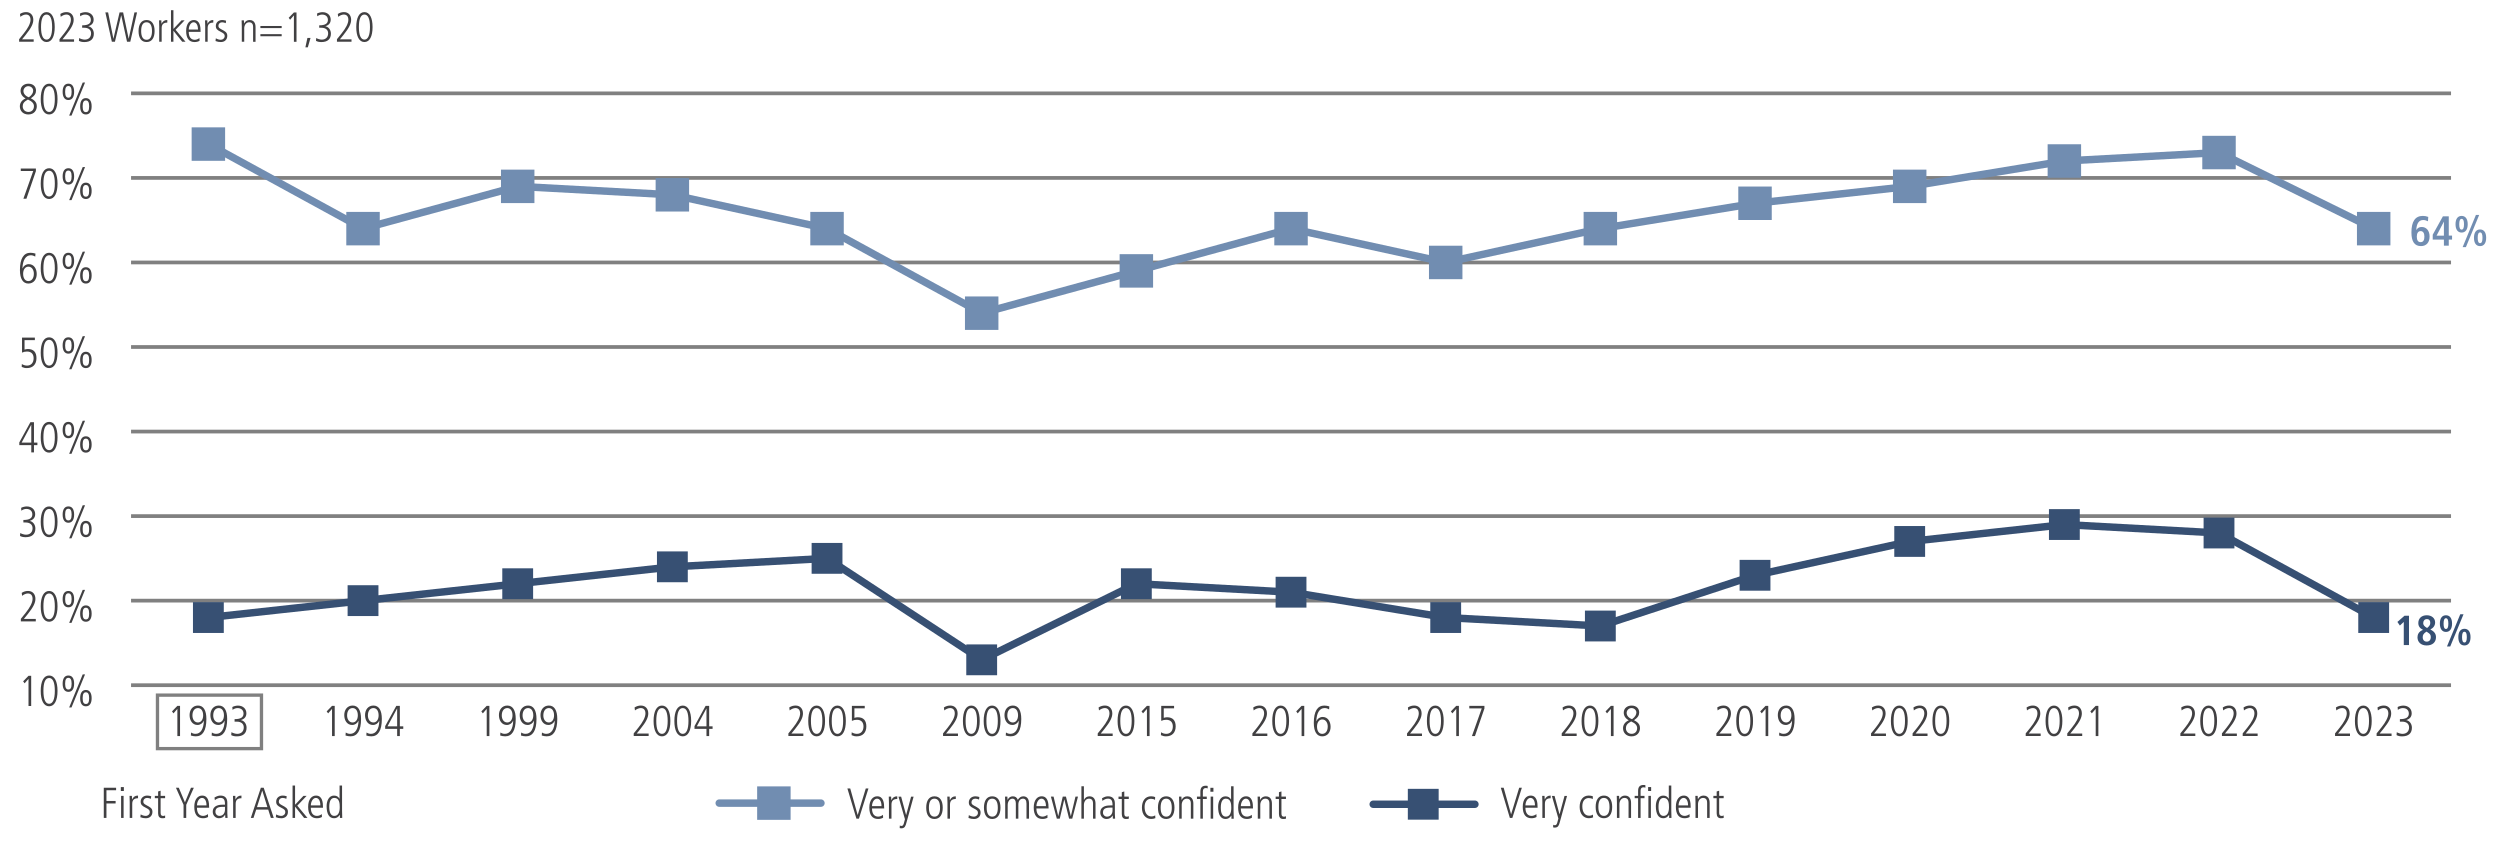 <?xml version="1.0" encoding="UTF-8"?>
<svg id="Layer_1" data-name="Layer 1" xmlns="http://www.w3.org/2000/svg" viewBox="0 0 1140 383.6">
  <defs>
    <style>
      .cls-1 {
        stroke-width: 1.7px;
      }

      .cls-1, .cls-2, .cls-3, .cls-4, .cls-5, .cls-6 {
        fill: none;
      }

      .cls-1, .cls-2, .cls-3, .cls-4, .cls-5, .cls-6, .cls-7 {
        stroke-miterlimit: 10;
      }

      .cls-1, .cls-4 {
        stroke: gray;
      }

      .cls-2, .cls-3, .cls-5, .cls-6 {
        stroke-width: 3.4px;
      }

      .cls-2, .cls-3, .cls-7 {
        stroke: #718db1;
      }

      .cls-3, .cls-6 {
        stroke-linecap: round;
      }

      .cls-4 {
        stroke-width: 1.52px;
      }

      .cls-5, .cls-6 {
        stroke: #375073;
      }

      .cls-7 {
        stroke-width: 1.2px;
      }

      .cls-7, .cls-8 {
        fill: #718db1;
      }

      .cls-9 {
        fill: #414042;
      }

      .cls-9, .cls-8, .cls-10 {
        stroke-width: 0px;
      }

      .cls-10 {
        fill: #375073;
      }
    </style>
  </defs>
  <path class="cls-9" d="M8.72,19.04v-1.17l2.07-2.57c1.9-2.36,3.13-4.56,3.13-6.27,0-1.53-.73-2.4-2.09-2.4-.82,0-1.84.46-2.55,1.05l-.17-1.32c.92-.59,1.84-.84,2.82-.84,2.01,0,3.26,1.44,3.26,3.51,0,1.69-.83,3.57-3.43,6.81l-1.69,2.09h5.29v1.11h-6.63Z"/>
  <path class="cls-9" d="M17.52,12.35c0-4.24,1.32-6.83,3.72-6.83s3.72,2.61,3.72,6.83-1.32,6.82-3.72,6.82-3.72-2.61-3.72-6.82ZM23.77,12.35c0-3.76-.86-5.71-2.53-5.71s-2.53,1.9-2.53,5.71.92,5.71,2.53,5.71,2.53-1.93,2.53-5.71Z"/>
  <path class="cls-9" d="M27.13,19.04v-1.17l2.07-2.57c1.9-2.36,3.13-4.56,3.13-6.27,0-1.53-.73-2.4-2.09-2.4-.82,0-1.84.46-2.55,1.05l-.17-1.32c.92-.59,1.84-.84,2.82-.84,2.01,0,3.26,1.44,3.26,3.51,0,1.69-.83,3.57-3.43,6.81l-1.69,2.09h5.29v1.11h-6.63Z"/>
  <path class="cls-9" d="M36.09,17.34c.59.37,1.74.73,2.51.73,1.76,0,2.93-1.05,2.93-2.88,0-1.59-1.19-2.53-3.05-2.53h-1.02v-1.11c2.84,0,3.97-.86,3.97-2.49,0-1.36-.9-2.41-2.66-2.41-.75,0-1.5.27-2.2.78l-.1-1.26c.46-.31,1.71-.63,2.47-.63,2.32,0,3.76,1.48,3.76,3.41,0,1.46-.77,2.51-2.4,2.99v.04c1.4.27,2.49,1.63,2.49,3.37,0,2.45-1.52,3.83-4.33,3.83-.94,0-1.69-.13-2.47-.54l.1-1.3Z"/>
  <path class="cls-9" d="M57.92,19.04l-2.63-12.04h-.04l-2.84,12.04h-1.4l-2.97-13.38h1.26l2.4,11.96h.04l2.78-11.96h1.63l2.51,11.96h.04l2.61-11.96h1.19l-3.09,13.38h-1.5Z"/>
  <path class="cls-9" d="M63.18,14.15c0-3.12,1.27-5.02,3.66-5.02s3.66,1.9,3.66,5.02-1.29,5.02-3.66,5.02-3.66-1.82-3.66-5.02ZM69.31,14.15c0-2.63-.88-3.99-2.49-3.99s-2.45,1.32-2.45,3.99.88,3.99,2.47,3.99,2.47-1.36,2.47-3.99Z"/>
  <path class="cls-9" d="M72.6,19.04v-6.94c0-.33-.04-1.28-.08-2.84h1.04l.08,1.55h.04c.54-1.09,1.26-1.69,2.55-1.69h.06v1.19c-1.82,0-2.57.86-2.57,2.49v6.23h-1.11Z"/>
  <path class="cls-9" d="M83.09,19.04l-3.97-4.97h-.04v4.97h-1.11V4.66h1.11v8.53l3.7-3.93h1.42l-4.14,4.33,4.53,5.44h-1.5Z"/>
  <path class="cls-9" d="M90.99,18.62c-.71.4-1.44.56-2.28.56-2.45,0-3.83-1.69-3.83-5.04,0-3.53,1.73-5,3.47-5,2.82,0,3.13,2.93,3.13,5.39h-5.41c0,2.36,1.02,3.62,2.76,3.62.63,0,1.57-.33,2.11-.81l.06,1.29ZM90.28,13.48c0-2.07-.77-3.32-1.99-3.32s-2.19,1.53-2.22,3.32h4.22Z"/>
  <path class="cls-9" d="M93.57,19.04v-6.94c0-.33-.04-1.28-.08-2.84h1.04l.08,1.55h.04c.54-1.09,1.27-1.69,2.55-1.69h.06v1.19c-1.82,0-2.57.86-2.57,2.49v6.23h-1.11Z"/>
  <path class="cls-9" d="M98.44,17.47c.59.38,1.51.67,2.22.67,1,0,1.8-.73,1.8-1.69,0-.82-.34-1.21-1.88-1.98-1.55-.77-2.17-1.34-2.17-2.64,0-1.73,1.4-2.7,2.88-2.7.46,0,1.07.08,1.8.29l-.15,1.15c-.54-.21-1.04-.4-1.67-.4-1,0-1.67.71-1.67,1.57,0,.77.27,1.05,1.34,1.63,1.63.88,2.7,1.34,2.7,2.97,0,1.74-1.21,2.84-2.92,2.84-.86,0-1.61-.13-2.45-.46l.15-1.25Z"/>
  <path class="cls-9" d="M115.41,19.04v-6.67c0-.71-.08-2.21-1.82-2.21-1.36,0-2.22,1.32-2.22,2.74v6.14h-1.11v-6.77c0-.9-.08-2.47-.08-3.01h1.04c.04.33.06.88.08,1.44h.04c.54-1.05,1.4-1.57,2.49-1.57,2.72,0,2.7,2.76,2.7,3.3v6.62h-1.11Z"/>
  <path class="cls-9" d="M118.74,12.81v-.96h9.7v.96h-9.7ZM118.74,16.53v-.96h9.7v.96h-9.7Z"/>
  <path class="cls-9" d="M134.02,19.04V7l-1.73,2-.65-.88,2.38-2.45h1.19v13.38h-1.19Z"/>
  <path class="cls-9" d="M139.26,21.57l.92-4.26h1.42l-1.23,4.26h-1.11Z"/>
  <path class="cls-9" d="M144.19,17.34c.59.37,1.74.73,2.51.73,1.76,0,2.93-1.05,2.93-2.88,0-1.59-1.19-2.53-3.05-2.53h-1.02v-1.11c2.84,0,3.97-.86,3.97-2.49,0-1.36-.9-2.41-2.66-2.41-.75,0-1.5.27-2.2.78l-.1-1.26c.46-.31,1.71-.63,2.47-.63,2.32,0,3.76,1.48,3.76,3.41,0,1.46-.77,2.51-2.4,2.99v.04c1.4.27,2.49,1.63,2.49,3.37,0,2.45-1.52,3.83-4.33,3.83-.94,0-1.69-.13-2.47-.54l.1-1.3Z"/>
  <path class="cls-9" d="M153.65,19.04v-1.17l2.07-2.57c1.9-2.36,3.13-4.56,3.13-6.27,0-1.53-.73-2.4-2.09-2.4-.82,0-1.84.46-2.55,1.05l-.17-1.32c.92-.59,1.84-.84,2.82-.84,2.01,0,3.26,1.44,3.26,3.51,0,1.69-.83,3.57-3.43,6.81l-1.69,2.09h5.29v1.11h-6.63Z"/>
  <path class="cls-9" d="M162.45,12.35c0-4.24,1.32-6.83,3.72-6.83s3.72,2.61,3.72,6.83-1.32,6.82-3.72,6.82-3.72-2.61-3.72-6.82ZM168.71,12.35c0-3.76-.86-5.71-2.53-5.71s-2.53,1.9-2.53,5.71.92,5.71,2.53,5.71,2.53-1.93,2.53-5.71Z"/>
  <line class="cls-1" x1="59.76" y1="312.45" x2="1117.67" y2="312.45"/>
  <g>
    <g>
      <g>
        <path class="cls-9" d="M13,321.94v-12.39l-1.78,2.05-.67-.91,2.45-2.52h1.22v13.77h-1.22Z"/>
        <path class="cls-9" d="M18.57,315.05c0-4.36,1.36-7.02,3.83-7.02s3.83,2.68,3.83,7.02-1.36,7.02-3.83,7.02-3.83-2.68-3.83-7.02ZM25,315.05c0-3.87-.89-5.88-2.6-5.88s-2.6,1.95-2.6,5.88.95,5.88,2.6,5.88,2.6-1.99,2.6-5.88Z"/>
        <path class="cls-9" d="M28.56,311.76c0-2.37.91-3.73,2.62-3.73s2.62,1.3,2.62,3.73-.95,3.73-2.62,3.73-2.62-1.36-2.62-3.73ZM32.66,311.76c0-1.97-.55-2.66-1.48-2.66s-1.48.67-1.48,2.66.59,2.66,1.48,2.66,1.48-.61,1.48-2.66ZM31.54,322.59l6.17-15.07h1.07l-6.17,15.07h-1.07ZM36.55,318.35c0-2.43.95-3.73,2.62-3.73s2.62,1.36,2.62,3.73-.91,3.73-2.62,3.73-2.62-1.3-2.62-3.73ZM40.65,318.35c0-1.99-.57-2.66-1.5-2.66-.87,0-1.46.61-1.46,2.66s.55,2.66,1.48,2.66,1.48-.61,1.48-2.66Z"/>
      </g>
      <g>
        <path class="cls-9" d="M9.51,283.38v-1.2l2.13-2.64c1.95-2.43,3.21-4.7,3.21-6.45,0-1.58-.75-2.47-2.15-2.47-.85,0-1.89.47-2.62,1.08l-.18-1.36c.95-.61,1.89-.87,2.9-.87,2.07,0,3.35,1.48,3.35,3.61,0,1.74-.85,3.67-3.53,7l-1.74,2.15h5.44v1.14h-6.82Z"/>
        <path class="cls-9" d="M18.57,276.5c0-4.36,1.36-7.02,3.83-7.02s3.83,2.68,3.83,7.02-1.36,7.02-3.83,7.02-3.83-2.68-3.83-7.02ZM25,276.5c0-3.87-.89-5.88-2.6-5.88s-2.6,1.95-2.6,5.88.95,5.88,2.6,5.88,2.6-1.99,2.6-5.88Z"/>
        <path class="cls-9" d="M28.56,273.21c0-2.37.91-3.73,2.62-3.73s2.62,1.3,2.62,3.73-.95,3.73-2.62,3.73-2.62-1.36-2.62-3.73ZM32.66,273.21c0-1.97-.55-2.66-1.48-2.66s-1.48.67-1.48,2.66.59,2.66,1.48,2.66,1.48-.61,1.48-2.66ZM31.54,284.04l6.17-15.07h1.07l-6.17,15.07h-1.07ZM36.55,279.79c0-2.43.95-3.73,2.62-3.73s2.62,1.36,2.62,3.73-.91,3.73-2.62,3.73-2.62-1.3-2.62-3.73ZM40.65,279.79c0-1.99-.57-2.66-1.5-2.66-.87,0-1.46.61-1.46,2.66s.55,2.66,1.48,2.66,1.48-.61,1.48-2.66Z"/>
      </g>
      <g>
        <path class="cls-9" d="M9.25,243.07c.61.37,1.79.75,2.58.75,1.81,0,3.02-1.08,3.02-2.96,0-1.64-1.22-2.6-3.14-2.6h-1.05v-1.15c2.92,0,4.08-.89,4.08-2.56,0-1.4-.93-2.48-2.74-2.48-.77,0-1.54.28-2.27.81l-.1-1.3c.47-.31,1.76-.65,2.54-.65,2.39,0,3.87,1.52,3.87,3.51,0,1.5-.79,2.58-2.47,3.07v.04c1.44.28,2.56,1.68,2.56,3.47,0,2.52-1.56,3.94-4.46,3.94-.97,0-1.74-.14-2.54-.55l.1-1.34Z"/>
        <path class="cls-9" d="M18.57,237.95c0-4.36,1.36-7.02,3.83-7.02s3.83,2.68,3.83,7.02-1.36,7.02-3.83,7.02-3.83-2.68-3.83-7.02ZM25,237.95c0-3.87-.89-5.88-2.6-5.88s-2.6,1.95-2.6,5.88.95,5.88,2.6,5.88,2.6-1.99,2.6-5.88Z"/>
        <path class="cls-9" d="M28.56,234.65c0-2.37.91-3.73,2.62-3.73s2.62,1.3,2.62,3.73-.95,3.73-2.62,3.73-2.62-1.36-2.62-3.73ZM32.66,234.65c0-1.97-.55-2.66-1.48-2.66s-1.48.67-1.48,2.66.59,2.66,1.48,2.66,1.48-.61,1.48-2.66ZM31.54,245.48l6.17-15.07h1.07l-6.17,15.07h-1.07ZM36.55,241.24c0-2.43.95-3.73,2.62-3.73s2.62,1.36,2.62,3.73-.91,3.73-2.62,3.73-2.62-1.3-2.62-3.73ZM40.65,241.24c0-1.99-.57-2.66-1.5-2.66-.87,0-1.46.61-1.46,2.66s.55,2.66,1.48,2.66,1.48-.61,1.48-2.66Z"/>
      </g>
      <g>
        <path class="cls-9" d="M14.26,206.27v-3.29h-5.46v-1.24l5.07-9.23h1.62v9.33h1.56v1.15h-1.56v3.29h-1.22ZM14.26,193.73h-.04l-4.36,8.1h4.4v-8.1Z"/>
        <path class="cls-9" d="M18.57,199.39c0-4.36,1.36-7.02,3.83-7.02s3.83,2.68,3.83,7.02-1.36,7.02-3.83,7.02-3.83-2.68-3.83-7.02ZM25,199.39c0-3.87-.89-5.88-2.6-5.88s-2.6,1.95-2.6,5.88.95,5.88,2.6,5.88,2.6-1.99,2.6-5.88Z"/>
        <path class="cls-9" d="M28.56,196.1c0-2.37.91-3.73,2.62-3.73s2.62,1.3,2.62,3.73-.95,3.73-2.62,3.73-2.62-1.36-2.62-3.73ZM32.66,196.1c0-1.97-.55-2.66-1.48-2.66s-1.48.67-1.48,2.66.59,2.66,1.48,2.66,1.48-.61,1.48-2.66ZM31.54,206.93l6.17-15.07h1.07l-6.17,15.07h-1.07ZM36.55,202.68c0-2.43.95-3.73,2.62-3.73s2.62,1.36,2.62,3.73-.91,3.73-2.62,3.73-2.62-1.3-2.62-3.73ZM40.65,202.68c0-1.99-.57-2.66-1.5-2.66-.87,0-1.46.61-1.46,2.66s.55,2.66,1.48,2.66,1.48-.61,1.48-2.66Z"/>
      </g>
      <g>
        <path class="cls-9" d="M9.96,166c.73.47,1.58.71,2.37.71,1.87,0,3-1.32,3-3.37,0-1.87-1.02-3.04-3-3.04-.81,0-1.42.12-2.29.49v-6.84h5.86v1.14h-4.71v4.34c.37-.14.97-.28,1.52-.28,2.58,0,3.92,1.44,3.92,4.18s-1.6,4.52-4.36,4.52c-.85,0-1.46-.12-2.37-.53l.06-1.32Z"/>
        <path class="cls-9" d="M18.57,160.84c0-4.36,1.36-7.02,3.83-7.02s3.83,2.68,3.83,7.02-1.36,7.02-3.83,7.02-3.83-2.68-3.83-7.02ZM25,160.84c0-3.87-.89-5.88-2.6-5.88s-2.6,1.95-2.6,5.88.95,5.88,2.6,5.88,2.6-1.99,2.6-5.88Z"/>
        <path class="cls-9" d="M28.56,157.54c0-2.37.91-3.73,2.62-3.73s2.62,1.3,2.62,3.73-.95,3.73-2.62,3.73-2.62-1.36-2.62-3.73ZM32.66,157.54c0-1.97-.55-2.66-1.48-2.66s-1.48.67-1.48,2.66.59,2.66,1.48,2.66,1.48-.61,1.48-2.66ZM31.54,168.37l6.17-15.07h1.07l-6.17,15.07h-1.07ZM36.55,164.13c0-2.43.95-3.73,2.62-3.73s2.62,1.36,2.62,3.73-.91,3.73-2.62,3.73-2.62-1.3-2.62-3.73ZM40.65,164.13c0-1.99-.57-2.66-1.5-2.66-.87,0-1.46.61-1.46,2.66s.55,2.66,1.48,2.66,1.48-.61,1.48-2.66Z"/>
      </g>
      <g>
        <path class="cls-9" d="M10.28,122.38c.49-1.16,1.58-1.93,2.86-1.93,2.33,0,3.61,2.09,3.61,4.51s-1.38,4.34-3.83,4.34-3.83-2.17-3.83-6.11c0-5.37,1.72-7.93,4.81-7.93.73,0,1.58.16,2.27.37l-.1,1.38c-.89-.49-1.4-.61-2.05-.61-2.31,0-3.65,2.21-3.79,5.98h.04ZM15.44,124.79c0-1.64-.87-3.19-2.52-3.19-1.34,0-2.37,1.26-2.37,3.22,0,2.15.97,3.35,2.37,3.35,1.48,0,2.52-1.22,2.52-3.37Z"/>
        <path class="cls-9" d="M18.57,122.28c0-4.36,1.36-7.02,3.83-7.02s3.83,2.68,3.83,7.02-1.36,7.02-3.83,7.02-3.83-2.68-3.83-7.02ZM25,122.28c0-3.87-.89-5.88-2.6-5.88s-2.6,1.95-2.6,5.88.95,5.88,2.6,5.88,2.6-1.99,2.6-5.88Z"/>
        <path class="cls-9" d="M28.56,118.99c0-2.37.91-3.73,2.62-3.73s2.62,1.3,2.62,3.73-.95,3.73-2.62,3.73-2.62-1.36-2.62-3.73ZM32.66,118.99c0-1.97-.55-2.66-1.48-2.66s-1.48.67-1.48,2.66.59,2.66,1.48,2.66,1.48-.61,1.48-2.66ZM31.54,129.82l6.17-15.07h1.07l-6.17,15.07h-1.07ZM36.55,125.58c0-2.43.95-3.73,2.62-3.73s2.62,1.36,2.62,3.73-.91,3.73-2.62,3.73-2.62-1.3-2.62-3.73ZM40.65,125.58c0-1.99-.57-2.66-1.5-2.66-.87,0-1.46.61-1.46,2.66s.55,2.66,1.48,2.66,1.48-.61,1.48-2.66Z"/>
      </g>
      <g>
        <path class="cls-9" d="M10.67,90.61l4.48-12.62h-5.68v-1.14h6.9v1.2l-4.32,12.56h-1.38Z"/>
        <path class="cls-9" d="M18.57,83.73c0-4.36,1.36-7.02,3.83-7.02s3.83,2.68,3.83,7.02-1.36,7.02-3.83,7.02-3.83-2.68-3.83-7.02ZM25,83.73c0-3.87-.89-5.88-2.6-5.88s-2.6,1.95-2.6,5.88.95,5.88,2.6,5.88,2.6-1.99,2.6-5.88Z"/>
        <path class="cls-9" d="M28.56,80.44c0-2.37.91-3.73,2.62-3.73s2.62,1.3,2.62,3.73-.95,3.73-2.62,3.73-2.62-1.36-2.62-3.73ZM32.66,80.44c0-1.97-.55-2.66-1.48-2.66s-1.48.67-1.48,2.66.59,2.66,1.48,2.66,1.48-.61,1.48-2.66ZM31.54,91.26l6.17-15.07h1.07l-6.17,15.07h-1.07ZM36.55,87.02c0-2.43.95-3.73,2.62-3.73s2.62,1.36,2.62,3.73-.91,3.73-2.62,3.73-2.62-1.3-2.62-3.73ZM40.65,87.02c0-1.99-.57-2.66-1.5-2.66-.87,0-1.46.61-1.46,2.66s.55,2.66,1.48,2.66,1.48-.61,1.48-2.66Z"/>
      </g>
      <g>
        <path class="cls-9" d="M16.79,48.41c0,1.83-1.14,3.79-3.89,3.79-2.29,0-3.85-1.56-3.85-3.73,0-1.64,1.03-2.9,2.62-3.59-1.5-.81-2.29-2.03-2.29-3.51,0-2.05,1.68-3.21,3.57-3.21,2.23,0,3.47,1.36,3.47,3.15,0,1.26-.55,2.29-2.35,3.53,2.13,1.08,2.7,2.17,2.7,3.57ZM10.36,48.51c0,1.44,1.06,2.54,2.62,2.54,1.3,0,2.5-.87,2.5-2.62,0-1.24-.83-2.17-2.74-3.04-1.81.97-2.39,1.84-2.39,3.12ZM15.13,41.37c0-1.18-.99-2.07-2.25-2.07-1.12,0-2.19.95-2.19,2.21,0,1.18.89,2.29,2.47,2.86,1.4-1,1.97-2.07,1.97-3Z"/>
        <path class="cls-9" d="M18.57,45.18c0-4.36,1.36-7.02,3.83-7.02s3.83,2.68,3.83,7.02-1.36,7.02-3.83,7.02-3.83-2.68-3.83-7.02ZM25,45.18c0-3.87-.89-5.88-2.6-5.88s-2.6,1.95-2.6,5.88.95,5.88,2.6,5.88,2.6-1.99,2.6-5.88Z"/>
        <path class="cls-9" d="M28.56,41.88c0-2.37.91-3.73,2.62-3.73s2.62,1.3,2.62,3.73-.95,3.73-2.62,3.73-2.62-1.36-2.62-3.73ZM32.66,41.88c0-1.97-.55-2.66-1.48-2.66s-1.48.67-1.48,2.66.59,2.66,1.48,2.66,1.48-.61,1.48-2.66ZM31.54,52.71l6.17-15.07h1.07l-6.17,15.07h-1.07ZM36.55,48.47c0-2.43.95-3.73,2.62-3.73s2.62,1.36,2.62,3.73-.91,3.73-2.62,3.73-2.62-1.3-2.62-3.73ZM40.65,48.47c0-1.99-.57-2.66-1.5-2.66-.87,0-1.46.61-1.46,2.66s.55,2.66,1.48,2.66,1.48-.61,1.48-2.66Z"/>
      </g>
    </g>
    <g>
      <line class="cls-1" x1="59.76" y1="273.89" x2="1117.67" y2="273.89"/>
      <line class="cls-1" x1="59.76" y1="235.34" x2="1117.67" y2="235.34"/>
      <line class="cls-1" x1="59.76" y1="196.79" x2="1117.67" y2="196.79"/>
      <line class="cls-1" x1="59.76" y1="158.23" x2="1117.67" y2="158.23"/>
      <line class="cls-1" x1="59.76" y1="119.68" x2="1117.67" y2="119.68"/>
      <line class="cls-1" x1="59.76" y1="81.13" x2="1117.67" y2="81.13"/>
      <line class="cls-1" x1="59.76" y1="42.57" x2="1117.67" y2="42.57"/>
    </g>
  </g>
  <g>
    <g>
      <line class="cls-3" x1="327.97" y1="366.22" x2="374.35" y2="366.22"/>
      <g>
        <line class="cls-2" x1="165.55" y1="104.26" x2="95.02" y2="65.7"/>
        <line class="cls-2" x1="236.07" y1="84.98" x2="165.55" y2="104.26"/>
        <line class="cls-2" x1="306.6" y1="88.84" x2="236.07" y2="84.98"/>
        <line class="cls-2" x1="377.13" y1="104.26" x2="306.6" y2="88.84"/>
        <line class="cls-2" x1="447.66" y1="142.81" x2="377.13" y2="104.26"/>
        <line class="cls-2" x1="518.18" y1="123.53" x2="447.66" y2="142.81"/>
        <line class="cls-2" x1="588.71" y1="104.26" x2="518.18" y2="123.53"/>
        <line class="cls-2" x1="659.24" y1="119.68" x2="588.71" y2="104.26"/>
        <line class="cls-2" x1="729.77" y1="104.26" x2="659.24" y2="119.68"/>
        <line class="cls-2" x1="800.29" y1="92.69" x2="729.77" y2="104.26"/>
        <line class="cls-2" x1="870.82" y1="84.98" x2="800.29" y2="92.69"/>
        <line class="cls-2" x1="941.35" y1="73.41" x2="870.82" y2="84.98"/>
        <line class="cls-2" x1="1011.88" y1="69.56" x2="941.35" y2="73.41"/>
        <line class="cls-2" x1="1082.4" y1="104.26" x2="1011.88" y2="69.56"/>
      </g>
    </g>
    <g>
      <line class="cls-6" x1="626.19" y1="366.74" x2="672.56" y2="366.74"/>
      <g>
        <line class="cls-5" x1="165.55" y1="273.89" x2="95.02" y2="281.6"/>
        <line class="cls-5" x1="236.07" y1="266.18" x2="165.55" y2="273.89"/>
        <line class="cls-5" x1="306.6" y1="258.47" x2="236.07" y2="266.18"/>
        <line class="cls-5" x1="377.13" y1="254.62" x2="306.6" y2="258.47"/>
        <line class="cls-5" x1="447.66" y1="300.88" x2="377.13" y2="254.62"/>
        <line class="cls-5" x1="518.18" y1="266.18" x2="447.66" y2="300.88"/>
        <line class="cls-5" x1="588.71" y1="270.04" x2="518.18" y2="266.18"/>
        <line class="cls-5" x1="659.24" y1="281.6" x2="588.71" y2="270.04"/>
        <line class="cls-5" x1="729.77" y1="285.46" x2="659.24" y2="281.6"/>
        <line class="cls-5" x1="800.29" y1="262.33" x2="729.77" y2="285.46"/>
        <line class="cls-5" x1="870.82" y1="246.91" x2="800.29" y2="262.33"/>
        <line class="cls-5" x1="941.35" y1="239.2" x2="870.82" y2="246.91"/>
        <line class="cls-5" x1="1011.88" y1="243.05" x2="941.35" y2="239.2"/>
        <line class="cls-5" x1="1082.4" y1="281.6" x2="1011.88" y2="243.05"/>
      </g>
    </g>
  </g>
  <g>
    <g>
      <rect class="cls-7" x="345.86" y="359.19" width="14.06" height="14.06"/>
      <g>
        <rect class="cls-7" x="87.99" y="58.67" width="14.06" height="14.06"/>
        <rect class="cls-7" x="158.51" y="97.23" width="14.06" height="14.06"/>
        <rect class="cls-7" x="229.04" y="77.95" width="14.06" height="14.06"/>
        <rect class="cls-7" x="299.57" y="81.8" width="14.06" height="14.06"/>
        <rect class="cls-7" x="370.1" y="97.23" width="14.06" height="14.06"/>
        <rect class="cls-7" x="440.62" y="135.78" width="14.06" height="14.06"/>
        <rect class="cls-7" x="511.15" y="116.5" width="14.06" height="14.06"/>
        <rect class="cls-7" x="581.68" y="97.23" width="14.06" height="14.06"/>
        <rect class="cls-7" x="652.21" y="112.65" width="14.06" height="14.06"/>
        <rect class="cls-7" x="722.73" y="97.23" width="14.06" height="14.06"/>
        <rect class="cls-7" x="793.26" y="85.66" width="14.06" height="14.06"/>
        <rect class="cls-7" x="863.79" y="77.95" width="14.06" height="14.06"/>
        <rect class="cls-7" x="934.32" y="66.38" width="14.06" height="14.06"/>
        <rect class="cls-7" x="1004.84" y="62.53" width="14.06" height="14.06"/>
        <rect class="cls-7" x="1075.37" y="97.23" width="14.06" height="14.06"/>
      </g>
    </g>
    <g>
      <rect class="cls-10" x="641.97" y="359.71" width="14.06" height="14.06"/>
      <g>
        <rect class="cls-10" x="87.99" y="274.57" width="14.06" height="14.06"/>
        <rect class="cls-10" x="158.51" y="266.86" width="14.06" height="14.06"/>
        <rect class="cls-10" x="229.04" y="259.15" width="14.06" height="14.06"/>
        <rect class="cls-10" x="299.57" y="251.44" width="14.06" height="14.06"/>
        <rect class="cls-10" x="370.1" y="247.58" width="14.06" height="14.06"/>
        <rect class="cls-10" x="440.62" y="293.85" width="14.06" height="14.06"/>
        <rect class="cls-10" x="511.15" y="259.15" width="14.06" height="14.06"/>
        <rect class="cls-10" x="581.68" y="263.01" width="14.06" height="14.06"/>
        <rect class="cls-10" x="652.21" y="274.57" width="14.06" height="14.06"/>
        <rect class="cls-10" x="722.73" y="278.43" width="14.06" height="14.06"/>
        <rect class="cls-10" x="793.26" y="255.3" width="14.06" height="14.06"/>
        <rect class="cls-10" x="863.79" y="239.87" width="14.06" height="14.06"/>
        <rect class="cls-10" x="934.32" y="232.16" width="14.06" height="14.06"/>
        <rect class="cls-10" x="1004.84" y="236.02" width="14.06" height="14.06"/>
        <rect class="cls-10" x="1075.37" y="274.57" width="14.06" height="14.06"/>
      </g>
    </g>
  </g>
  <g>
    <g>
      <path class="cls-9" d="M390.53,373.32l-4.12-13.77h1.3l3.37,12.07h.04l3.67-12.07h1.22l-4.34,13.77h-1.14Z"/>
      <path class="cls-9" d="M402.71,372.88c-.73.41-1.48.57-2.35.57-2.52,0-3.95-1.74-3.95-5.19,0-3.63,1.78-5.15,3.57-5.15,2.9,0,3.21,3.02,3.21,5.54h-5.56c0,2.43,1.05,3.73,2.84,3.73.65,0,1.62-.33,2.17-.83l.06,1.32ZM401.97,367.6c0-2.13-.79-3.41-2.05-3.41s-2.25,1.58-2.29,3.41h4.34Z"/>
      <path class="cls-9" d="M405.36,373.32v-7.14c0-.33-.04-1.32-.08-2.92h1.07l.08,1.6h.04c.55-1.12,1.3-1.74,2.62-1.74h.06v1.22c-1.87,0-2.64.89-2.64,2.56v6.41h-1.14Z"/>
      <path class="cls-9" d="M410.31,376.41c.22.16.55.22.81.22.47,0,.81-.36,1.03-1.16l.51-1.91-2.96-10.29h1.22l2.25,8.36h.04l2.25-8.36h1.15l-3.29,11.93c-.39,1.4-.69,2.51-2.29,2.51-.31,0-.47-.02-.77-.12l.06-1.16Z"/>
      <path class="cls-9" d="M422.35,368.29c0-3.21,1.3-5.17,3.77-5.17s3.77,1.95,3.77,5.17-1.32,5.17-3.77,5.17-3.77-1.87-3.77-5.17ZM428.66,368.29c0-2.7-.91-4.1-2.56-4.1s-2.52,1.36-2.52,4.1.91,4.1,2.55,4.1,2.54-1.4,2.54-4.1Z"/>
      <path class="cls-9" d="M432.05,373.32v-7.14c0-.33-.04-1.32-.08-2.92h1.07l.08,1.6h.04c.55-1.12,1.3-1.74,2.62-1.74h.06v1.22c-1.87,0-2.64.89-2.64,2.56v6.41h-1.14Z"/>
      <path class="cls-9" d="M441.8,371.7c.61.4,1.56.69,2.29.69,1.02,0,1.85-.75,1.85-1.74,0-.85-.35-1.24-1.93-2.03-1.6-.79-2.23-1.38-2.23-2.72,0-1.78,1.44-2.78,2.96-2.78.48,0,1.11.08,1.85.3l-.16,1.18c-.55-.22-1.07-.41-1.72-.41-1.03,0-1.72.73-1.72,1.62,0,.79.28,1.08,1.38,1.68,1.68.91,2.78,1.38,2.78,3.06,0,1.79-1.24,2.92-3,2.92-.89,0-1.66-.14-2.52-.47l.16-1.28Z"/>
      <path class="cls-9" d="M448.68,368.29c0-3.21,1.3-5.17,3.77-5.17s3.77,1.95,3.77,5.17-1.32,5.17-3.77,5.17-3.77-1.87-3.77-5.17ZM455,368.29c0-2.7-.91-4.1-2.56-4.1s-2.52,1.36-2.52,4.1.91,4.1,2.55,4.1,2.54-1.4,2.54-4.1Z"/>
      <path class="cls-9" d="M468.08,373.32v-6.86c0-1.64-.63-2.27-1.6-2.27-1.36,0-2.11,1.14-2.11,2.64v6.49h-1.15v-7.06c0-1.2-.55-2.07-1.52-2.07-1.28,0-2.19,1.3-2.19,2.88v6.25h-1.14v-6.94c.02-.87-.08-2.47-.08-3.12h1.07c.04.28.06.93.08,1.48h.04c.45-1.02,1.3-1.62,2.35-1.62,1.1,0,1.85.45,2.29,1.62.69-1.1,1.5-1.62,2.51-1.62,1.72,0,2.6,1.28,2.6,3.19v7h-1.15Z"/>
      <path class="cls-9" d="M477.68,372.88c-.73.41-1.48.57-2.35.57-2.52,0-3.95-1.74-3.95-5.19,0-3.63,1.78-5.15,3.57-5.15,2.9,0,3.21,3.02,3.21,5.54h-5.56c0,2.43,1.05,3.73,2.84,3.73.65,0,1.62-.33,2.17-.83l.06,1.32ZM476.95,367.6c0-2.13-.79-3.41-2.05-3.41s-2.25,1.58-2.29,3.41h4.34Z"/>
      <path class="cls-9" d="M487.51,373.32l-2.17-8.76h-.04l-2.05,8.76h-1.34l-2.7-10.06h1.22l2.11,8.84h.04l2.03-8.84h1.46l2.21,8.84h.04l2.09-8.84h1.15l-2.62,10.06h-1.42Z"/>
      <path class="cls-9" d="M498.42,373.32v-6.86c0-1.6-.65-2.27-1.85-2.27-1.44,0-2.31,1.34-2.31,2.88v6.25h-1.14v-14.79h1.14v6.21h.04c.47-1.02,1.38-1.62,2.48-1.62,1.85,0,2.78,1.24,2.78,3.39v6.81h-1.15Z"/>
      <path class="cls-9" d="M507.47,373.32l-.08-1.44h-.04c-.69,1.11-1.54,1.58-2.8,1.58-1.58,0-2.82-1.28-2.82-2.94,0-3.15,3.37-3.26,4.85-3.26h.73v-.24c0-2.13-.69-2.84-2.09-2.84-.85,0-1.74.39-2.52,1.03l-.18-1.2c1.26-.73,1.95-.89,2.76-.89,1.99,0,3.1,1.11,3.1,3.26v4.83c0,.33.02.87.12,2.11h-1.03ZM507.31,368.25c-2.47,0-4.36.04-4.36,2.27,0,1.03.77,1.87,1.85,1.87,1.44,0,2.51-1.07,2.51-2.88v-1.26Z"/>
      <path class="cls-9" d="M514.73,373.32c-.32.1-.75.14-1.3.14-1.26,0-1.89-.83-1.89-2.25v-6.88h-1.5v-1.07h1.5v-2.01l1.14-.36v2.37h2.05v1.07h-2.05v6.61c0,1,.32,1.46,1.11,1.46.39,0,.61-.04.95-.22v1.14Z"/>
      <path class="cls-9" d="M526.85,373.08c-.49.22-1.24.37-1.95.37-2.39,0-4.18-1.95-4.18-5.13s1.54-5.21,4.16-5.21c.77,0,1.32.14,1.87.35l-.06,1.3c-.39-.33-1.16-.51-1.81-.51-1.75,0-2.94,1.3-2.94,3.73,0,2.86,1.3,4.32,3.12,4.32.61,0,1.38-.2,1.7-.53l.1,1.3Z"/>
      <path class="cls-9" d="M528.02,368.29c0-3.21,1.3-5.17,3.77-5.17s3.77,1.95,3.77,5.17-1.32,5.17-3.77,5.17-3.77-1.87-3.77-5.17ZM534.33,368.29c0-2.7-.91-4.1-2.56-4.1s-2.52,1.36-2.52,4.1.91,4.1,2.55,4.1,2.54-1.4,2.54-4.1Z"/>
      <path class="cls-9" d="M543.02,373.32v-6.86c0-.73-.08-2.27-1.87-2.27-1.4,0-2.29,1.36-2.29,2.82v6.31h-1.14v-6.96c0-.93-.08-2.54-.08-3.1h1.07c.04.33.06.91.08,1.48h.04c.55-1.08,1.44-1.62,2.56-1.62,2.8,0,2.78,2.84,2.78,3.39v6.81h-1.15Z"/>
      <path class="cls-9" d="M547.37,373.32v-8.99h-1.56v-1.07h1.56v-2.23c0-1.87.79-2.74,2.46-2.74.22,0,.49,0,.87.1v1.14c-.3-.12-.57-.18-.91-.18-.87,0-1.28.59-1.28,1.48v2.43h1.78v1.07h-1.78v8.99h-1.14ZM551.94,361.03v-1.78h1.38v1.78h-1.38ZM552.06,373.32v-10.06h1.15v10.06h-1.15Z"/>
      <path class="cls-9" d="M561.53,373.32v-1.38h-.04c-.85,1.11-1.54,1.52-2.64,1.52-2.19,0-3.39-1.89-3.39-5.52,0-2.56,1.16-4.81,3.33-4.81,1.26,0,2.01.49,2.54,1.44h.04v-6.03h1.14v11.46c0,.53,0,1.5.08,3.33h-1.07ZM561.46,368.39c0-1.62-.12-4.2-2.47-4.2-1.48,0-2.31,1.32-2.31,4.1s.85,4.1,2.29,4.1c1.66,0,2.49-1.4,2.49-4Z"/>
      <path class="cls-9" d="M570.89,372.88c-.73.41-1.48.57-2.35.57-2.52,0-3.95-1.74-3.95-5.19,0-3.63,1.78-5.15,3.57-5.15,2.9,0,3.21,3.02,3.21,5.54h-5.56c0,2.43,1.05,3.73,2.84,3.73.65,0,1.62-.33,2.17-.83l.06,1.32ZM570.16,367.6c0-2.13-.79-3.41-2.05-3.41s-2.25,1.58-2.29,3.41h4.34Z"/>
      <path class="cls-9" d="M578.85,373.32v-6.86c0-.73-.08-2.27-1.87-2.27-1.4,0-2.29,1.36-2.29,2.82v6.31h-1.14v-6.96c0-.93-.08-2.54-.08-3.1h1.07c.04.33.06.91.08,1.48h.04c.55-1.08,1.44-1.62,2.56-1.62,2.8,0,2.78,2.84,2.78,3.39v6.81h-1.15Z"/>
      <path class="cls-9" d="M586.39,373.32c-.32.1-.75.14-1.3.14-1.26,0-1.89-.83-1.89-2.25v-6.88h-1.5v-1.07h1.5v-2.01l1.14-.36v2.37h2.05v1.07h-2.05v6.61c0,1,.32,1.46,1.11,1.46.39,0,.61-.04.95-.22v1.14Z"/>
    </g>
    <g>
      <path class="cls-9" d="M688.49,372.98l-4.12-13.77h1.3l3.37,12.07h.04l3.67-12.07h1.22l-4.34,13.77h-1.14Z"/>
      <path class="cls-9" d="M700.67,372.55c-.73.41-1.48.57-2.35.57-2.52,0-3.95-1.74-3.95-5.19,0-3.63,1.78-5.15,3.57-5.15,2.9,0,3.21,3.02,3.21,5.54h-5.56c0,2.43,1.05,3.73,2.84,3.73.65,0,1.62-.33,2.17-.83l.06,1.32ZM699.94,367.26c0-2.13-.79-3.41-2.05-3.41s-2.25,1.58-2.29,3.41h4.34Z"/>
      <path class="cls-9" d="M703.32,372.98v-7.14c0-.33-.04-1.32-.08-2.92h1.07l.08,1.6h.04c.55-1.12,1.3-1.74,2.62-1.74h.06v1.22c-1.87,0-2.64.89-2.64,2.56v6.41h-1.14Z"/>
      <path class="cls-9" d="M708.27,376.08c.22.16.55.22.81.22.47,0,.81-.36,1.03-1.16l.51-1.91-2.96-10.29h1.22l2.25,8.36h.04l2.25-8.36h1.15l-3.29,11.93c-.39,1.4-.69,2.51-2.29,2.51-.31,0-.47-.02-.77-.12l.06-1.16Z"/>
      <path class="cls-9" d="M726.45,372.74c-.49.22-1.24.37-1.95.37-2.39,0-4.18-1.95-4.18-5.13s1.54-5.21,4.16-5.21c.77,0,1.32.14,1.87.35l-.06,1.3c-.39-.33-1.16-.51-1.81-.51-1.75,0-2.94,1.3-2.94,3.73,0,2.86,1.3,4.32,3.12,4.32.61,0,1.38-.2,1.7-.53l.1,1.3Z"/>
      <path class="cls-9" d="M727.62,367.95c0-3.21,1.3-5.17,3.77-5.17s3.77,1.95,3.77,5.17-1.32,5.17-3.77,5.17-3.77-1.87-3.77-5.17ZM733.93,367.95c0-2.7-.91-4.1-2.56-4.1s-2.52,1.36-2.52,4.1.91,4.1,2.55,4.1,2.54-1.4,2.54-4.1Z"/>
      <path class="cls-9" d="M742.62,372.98v-6.86c0-.73-.08-2.27-1.87-2.27-1.4,0-2.29,1.36-2.29,2.82v6.31h-1.14v-6.96c0-.93-.08-2.54-.08-3.1h1.07c.04.33.06.91.08,1.48h.04c.55-1.08,1.44-1.62,2.56-1.62,2.8,0,2.78,2.84,2.78,3.39v6.81h-1.15Z"/>
      <path class="cls-9" d="M746.97,372.98v-8.99h-1.56v-1.07h1.56v-2.23c0-1.87.79-2.74,2.46-2.74.22,0,.49,0,.87.1v1.14c-.3-.12-.57-.18-.91-.18-.87,0-1.28.59-1.28,1.48v2.43h1.78v1.07h-1.78v8.99h-1.14ZM751.54,360.69v-1.78h1.38v1.78h-1.38ZM751.66,372.98v-10.06h1.15v10.06h-1.15Z"/>
      <path class="cls-9" d="M761.13,372.98v-1.38h-.04c-.85,1.11-1.54,1.52-2.64,1.52-2.19,0-3.39-1.89-3.39-5.52,0-2.56,1.16-4.81,3.33-4.81,1.26,0,2.01.49,2.54,1.44h.04v-6.03h1.14v11.46c0,.53,0,1.5.08,3.33h-1.07ZM761.06,368.05c0-1.62-.12-4.2-2.47-4.2-1.48,0-2.31,1.32-2.31,4.1s.85,4.1,2.29,4.1c1.66,0,2.49-1.4,2.49-4Z"/>
      <path class="cls-9" d="M770.49,372.55c-.73.41-1.48.57-2.35.57-2.52,0-3.95-1.74-3.95-5.19,0-3.63,1.78-5.15,3.57-5.15,2.9,0,3.21,3.02,3.21,5.54h-5.56c0,2.43,1.05,3.73,2.84,3.73.65,0,1.62-.33,2.17-.83l.06,1.32ZM769.76,367.26c0-2.13-.79-3.41-2.05-3.41s-2.25,1.58-2.29,3.41h4.34Z"/>
      <path class="cls-9" d="M778.45,372.98v-6.86c0-.73-.08-2.27-1.87-2.27-1.4,0-2.29,1.36-2.29,2.82v6.31h-1.14v-6.96c0-.93-.08-2.54-.08-3.1h1.07c.04.33.06.91.08,1.48h.04c.55-1.08,1.44-1.62,2.56-1.62,2.8,0,2.78,2.84,2.78,3.39v6.81h-1.15Z"/>
      <path class="cls-9" d="M785.99,372.98c-.32.1-.75.14-1.3.14-1.26,0-1.89-.83-1.89-2.25v-6.88h-1.5v-1.07h1.5v-2.01l1.14-.36v2.37h2.05v1.07h-2.05v6.61c0,1,.32,1.46,1.11,1.46.39,0,.61-.04.95-.22v1.14Z"/>
    </g>
  </g>
  <g>
    <g>
      <path class="cls-9" d="M1064.78,335.64v-1.2l2.13-2.64c1.95-2.43,3.22-4.7,3.22-6.45,0-1.58-.75-2.47-2.15-2.47-.85,0-1.89.47-2.62,1.08l-.18-1.36c.95-.61,1.89-.87,2.9-.87,2.07,0,3.35,1.48,3.35,3.61,0,1.74-.85,3.67-3.53,7l-1.74,2.15h5.44v1.14h-6.82Z"/>
      <path class="cls-9" d="M1073.84,328.76c0-4.36,1.36-7.02,3.83-7.02s3.83,2.68,3.83,7.02-1.36,7.02-3.83,7.02-3.83-2.68-3.83-7.02ZM1080.27,328.76c0-3.87-.89-5.88-2.6-5.88s-2.6,1.95-2.6,5.88.95,5.88,2.6,5.88,2.6-1.99,2.6-5.88Z"/>
      <path class="cls-9" d="M1083.73,335.64v-1.2l2.13-2.64c1.95-2.43,3.22-4.7,3.22-6.45,0-1.58-.75-2.47-2.15-2.47-.85,0-1.89.47-2.62,1.08l-.18-1.36c.95-.61,1.89-.87,2.9-.87,2.07,0,3.35,1.48,3.35,3.61,0,1.74-.85,3.67-3.53,7l-1.74,2.15h5.44v1.14h-6.82Z"/>
      <path class="cls-9" d="M1092.94,333.89c.61.37,1.79.75,2.58.75,1.81,0,3.02-1.08,3.02-2.96,0-1.64-1.22-2.6-3.14-2.6h-1.05v-1.15c2.92,0,4.08-.89,4.08-2.56,0-1.4-.93-2.48-2.74-2.48-.77,0-1.54.28-2.27.81l-.1-1.3c.47-.32,1.76-.65,2.55-.65,2.39,0,3.86,1.52,3.86,3.51,0,1.5-.79,2.58-2.46,3.07v.04c1.44.28,2.56,1.68,2.56,3.47,0,2.52-1.56,3.94-4.46,3.94-.97,0-1.74-.14-2.54-.55l.1-1.34Z"/>
    </g>
    <g>
      <path class="cls-9" d="M994.25,335.64v-1.2l2.13-2.64c1.95-2.43,3.22-4.7,3.22-6.45,0-1.58-.75-2.47-2.15-2.47-.85,0-1.89.47-2.63,1.08l-.18-1.36c.95-.61,1.89-.87,2.9-.87,2.07,0,3.35,1.48,3.35,3.61,0,1.74-.85,3.67-3.53,7l-1.74,2.15h5.44v1.14h-6.82Z"/>
      <path class="cls-9" d="M1003.31,328.76c0-4.36,1.36-7.02,3.83-7.02s3.83,2.68,3.83,7.02-1.36,7.02-3.83,7.02-3.83-2.68-3.83-7.02ZM1009.74,328.76c0-3.87-.89-5.88-2.6-5.88s-2.6,1.95-2.6,5.88.95,5.88,2.6,5.88,2.6-1.99,2.6-5.88Z"/>
      <path class="cls-9" d="M1013.2,335.64v-1.2l2.13-2.64c1.95-2.43,3.22-4.7,3.22-6.45,0-1.58-.75-2.47-2.15-2.47-.85,0-1.89.47-2.63,1.08l-.18-1.36c.95-.61,1.89-.87,2.9-.87,2.07,0,3.35,1.48,3.35,3.61,0,1.74-.85,3.67-3.53,7l-1.74,2.15h5.44v1.14h-6.82Z"/>
      <path class="cls-9" d="M1022.67,335.64v-1.2l2.13-2.64c1.95-2.43,3.22-4.7,3.22-6.45,0-1.58-.75-2.47-2.15-2.47-.85,0-1.89.47-2.63,1.08l-.18-1.36c.95-.61,1.89-.87,2.9-.87,2.07,0,3.35,1.48,3.35,3.61,0,1.74-.85,3.67-3.53,7l-1.74,2.15h5.44v1.14h-6.82Z"/>
    </g>
    <g>
      <path class="cls-9" d="M923.72,335.64v-1.2l2.13-2.64c1.95-2.43,3.22-4.7,3.22-6.45,0-1.58-.75-2.47-2.15-2.47-.85,0-1.89.47-2.62,1.08l-.18-1.36c.95-.61,1.89-.87,2.9-.87,2.07,0,3.35,1.48,3.35,3.61,0,1.74-.85,3.67-3.53,7l-1.74,2.15h5.44v1.14h-6.82Z"/>
      <path class="cls-9" d="M932.78,328.76c0-4.36,1.36-7.02,3.83-7.02s3.83,2.68,3.83,7.02-1.36,7.02-3.83,7.02-3.83-2.68-3.83-7.02ZM939.21,328.76c0-3.87-.89-5.88-2.6-5.88s-2.6,1.95-2.6,5.88.95,5.88,2.6,5.88,2.6-1.99,2.6-5.88Z"/>
      <path class="cls-9" d="M942.67,335.64v-1.2l2.13-2.64c1.95-2.43,3.22-4.7,3.22-6.45,0-1.58-.75-2.47-2.15-2.47-.85,0-1.89.47-2.62,1.08l-.18-1.36c.95-.61,1.89-.87,2.9-.87,2.07,0,3.35,1.48,3.35,3.61,0,1.74-.85,3.67-3.53,7l-1.74,2.15h5.44v1.14h-6.82Z"/>
      <path class="cls-9" d="M955.64,335.64v-12.39l-1.78,2.05-.67-.91,2.44-2.52h1.22v13.77h-1.22Z"/>
    </g>
    <g>
      <path class="cls-9" d="M853.19,335.64v-1.2l2.13-2.64c1.95-2.43,3.22-4.7,3.22-6.45,0-1.58-.75-2.47-2.15-2.47-.85,0-1.89.47-2.63,1.08l-.18-1.36c.95-.61,1.89-.87,2.9-.87,2.07,0,3.35,1.48,3.35,3.61,0,1.74-.85,3.67-3.53,7l-1.74,2.15h5.44v1.14h-6.82Z"/>
      <path class="cls-9" d="M862.25,328.76c0-4.36,1.36-7.02,3.83-7.02s3.83,2.68,3.83,7.02-1.36,7.02-3.83,7.02-3.83-2.68-3.83-7.02ZM868.68,328.76c0-3.87-.89-5.88-2.6-5.88s-2.6,1.95-2.6,5.88.95,5.88,2.6,5.88,2.6-1.99,2.6-5.88Z"/>
      <path class="cls-9" d="M872.14,335.64v-1.2l2.13-2.64c1.95-2.43,3.22-4.7,3.22-6.45,0-1.58-.75-2.47-2.15-2.47-.85,0-1.89.47-2.63,1.08l-.18-1.36c.95-.61,1.89-.87,2.9-.87,2.07,0,3.35,1.48,3.35,3.61,0,1.74-.85,3.67-3.53,7l-1.74,2.15h5.44v1.14h-6.82Z"/>
      <path class="cls-9" d="M881.2,328.76c0-4.36,1.36-7.02,3.83-7.02s3.83,2.68,3.83,7.02-1.36,7.02-3.83,7.02-3.83-2.68-3.83-7.02ZM887.63,328.76c0-3.87-.89-5.88-2.6-5.88s-2.6,1.95-2.6,5.88.95,5.88,2.6,5.88,2.6-1.99,2.6-5.88Z"/>
    </g>
    <g>
      <path class="cls-9" d="M782.67,335.64v-1.2l2.13-2.64c1.95-2.43,3.22-4.7,3.22-6.45,0-1.58-.75-2.47-2.15-2.47-.85,0-1.89.47-2.63,1.08l-.18-1.36c.95-.61,1.89-.87,2.9-.87,2.07,0,3.35,1.48,3.35,3.61,0,1.74-.85,3.67-3.53,7l-1.74,2.15h5.44v1.14h-6.82Z"/>
      <path class="cls-9" d="M791.73,328.76c0-4.36,1.36-7.02,3.83-7.02s3.83,2.68,3.83,7.02-1.36,7.02-3.83,7.02-3.83-2.68-3.83-7.02ZM798.16,328.76c0-3.87-.89-5.88-2.6-5.88s-2.6,1.95-2.6,5.88.95,5.88,2.6,5.88,2.6-1.99,2.6-5.88Z"/>
      <path class="cls-9" d="M805.11,335.64v-12.39l-1.78,2.05-.67-.91,2.44-2.52h1.22v13.77h-1.22Z"/>
      <path class="cls-9" d="M811.35,334.02c.77.45,1.28.61,2.05.61,2.29,0,3.69-2.21,3.79-5.97h-.04c-.49,1.16-1.58,1.93-2.86,1.93-2.33,0-3.61-2.09-3.61-4.52s1.44-4.34,3.83-4.34c2.51,0,3.83,2.19,3.83,6.11,0,5.37-1.72,7.93-4.81,7.93-.73,0-1.58-.16-2.27-.37l.1-1.38ZM816.87,326.21c0-2.13-.97-3.33-2.37-3.33-1.48,0-2.52,1.24-2.52,3.37,0,1.64.85,3.2,2.52,3.2,1.36,0,2.37-1.26,2.37-3.24Z"/>
    </g>
    <g>
      <path class="cls-9" d="M712.14,335.64v-1.2l2.13-2.64c1.95-2.43,3.22-4.7,3.22-6.45,0-1.58-.75-2.47-2.15-2.47-.85,0-1.89.47-2.62,1.08l-.18-1.36c.95-.61,1.89-.87,2.9-.87,2.07,0,3.35,1.48,3.35,3.61,0,1.74-.85,3.67-3.53,7l-1.74,2.15h5.44v1.14h-6.82Z"/>
      <path class="cls-9" d="M721.2,328.76c0-4.36,1.36-7.02,3.83-7.02s3.83,2.68,3.83,7.02-1.36,7.02-3.83,7.02-3.83-2.68-3.83-7.02ZM727.63,328.76c0-3.87-.89-5.88-2.6-5.88s-2.6,1.95-2.6,5.88.95,5.88,2.6,5.88,2.6-1.99,2.6-5.88Z"/>
      <path class="cls-9" d="M734.58,335.64v-12.39l-1.78,2.05-.67-.91,2.44-2.52h1.22v13.77h-1.22Z"/>
      <path class="cls-9" d="M747.84,331.99c0,1.83-1.15,3.79-3.89,3.79-2.29,0-3.85-1.56-3.85-3.73,0-1.64,1.03-2.9,2.62-3.59-1.5-.81-2.29-2.03-2.29-3.51,0-2.05,1.68-3.21,3.57-3.21,2.23,0,3.47,1.36,3.47,3.15,0,1.26-.55,2.29-2.35,3.53,2.13,1.08,2.7,2.17,2.7,3.57ZM741.41,332.09c0,1.44,1.07,2.54,2.63,2.54,1.3,0,2.5-.87,2.5-2.62,0-1.24-.83-2.17-2.74-3.04-1.81.97-2.39,1.84-2.39,3.12ZM746.19,324.95c0-1.18-.99-2.07-2.25-2.07-1.12,0-2.19.95-2.19,2.21,0,1.18.89,2.29,2.46,2.86,1.4-1,1.97-2.07,1.97-3Z"/>
    </g>
    <g>
      <path class="cls-9" d="M641.61,335.64v-1.2l2.13-2.64c1.95-2.43,3.22-4.7,3.22-6.45,0-1.58-.75-2.47-2.15-2.47-.85,0-1.89.47-2.63,1.08l-.18-1.36c.95-.61,1.89-.87,2.9-.87,2.07,0,3.35,1.48,3.35,3.61,0,1.74-.85,3.67-3.53,7l-1.74,2.15h5.44v1.14h-6.82Z"/>
      <path class="cls-9" d="M650.67,328.76c0-4.36,1.36-7.02,3.83-7.02s3.83,2.68,3.83,7.02-1.36,7.02-3.83,7.02-3.83-2.68-3.83-7.02ZM657.1,328.76c0-3.87-.89-5.88-2.6-5.88s-2.6,1.95-2.6,5.88.95,5.88,2.6,5.88,2.6-1.99,2.6-5.88Z"/>
      <path class="cls-9" d="M664.05,335.64v-12.39l-1.78,2.05-.67-.91,2.44-2.52h1.22v13.77h-1.22Z"/>
      <path class="cls-9" d="M671.2,335.64l4.48-12.62h-5.68v-1.14h6.9v1.2l-4.32,12.56h-1.38Z"/>
    </g>
    <g>
      <path class="cls-9" d="M571.09,335.64v-1.2l2.13-2.64c1.95-2.43,3.22-4.7,3.22-6.45,0-1.58-.75-2.47-2.15-2.47-.85,0-1.89.47-2.63,1.08l-.18-1.36c.95-.61,1.89-.87,2.9-.87,2.07,0,3.35,1.48,3.35,3.61,0,1.74-.85,3.67-3.53,7l-1.74,2.15h5.44v1.14h-6.82Z"/>
      <path class="cls-9" d="M580.15,328.76c0-4.36,1.36-7.02,3.83-7.02s3.83,2.68,3.83,7.02-1.36,7.02-3.83,7.02-3.83-2.68-3.83-7.02ZM586.58,328.76c0-3.87-.89-5.88-2.6-5.88s-2.6,1.95-2.6,5.88.95,5.88,2.6,5.88,2.6-1.99,2.6-5.88Z"/>
      <path class="cls-9" d="M593.53,335.64v-12.39l-1.78,2.05-.67-.91,2.44-2.52h1.22v13.77h-1.22Z"/>
      <path class="cls-9" d="M600.28,328.86c.49-1.16,1.58-1.93,2.86-1.93,2.33,0,3.61,2.09,3.61,4.51s-1.38,4.34-3.83,4.34-3.83-2.17-3.83-6.11c0-5.37,1.72-7.93,4.81-7.93.73,0,1.58.16,2.27.37l-.1,1.38c-.89-.49-1.4-.61-2.05-.61-2.31,0-3.65,2.21-3.79,5.98h.04ZM605.45,331.26c0-1.64-.87-3.19-2.52-3.19-1.34,0-2.37,1.26-2.37,3.22,0,2.15.96,3.35,2.37,3.35,1.48,0,2.52-1.22,2.52-3.37Z"/>
    </g>
    <g>
      <path class="cls-9" d="M500.56,335.64v-1.2l2.13-2.64c1.95-2.43,3.22-4.7,3.22-6.45,0-1.58-.75-2.47-2.15-2.47-.85,0-1.89.47-2.62,1.08l-.18-1.36c.95-.61,1.89-.87,2.9-.87,2.07,0,3.35,1.48,3.35,3.61,0,1.74-.85,3.67-3.53,7l-1.74,2.15h5.44v1.14h-6.82Z"/>
      <path class="cls-9" d="M509.62,328.76c0-4.36,1.36-7.02,3.83-7.02s3.83,2.68,3.83,7.02-1.36,7.02-3.83,7.02-3.83-2.68-3.83-7.02ZM516.05,328.76c0-3.87-.89-5.88-2.6-5.88s-2.6,1.95-2.6,5.88.95,5.88,2.6,5.88,2.6-1.99,2.6-5.88Z"/>
      <path class="cls-9" d="M523,335.64v-12.39l-1.78,2.05-.67-.91,2.44-2.52h1.22v13.77h-1.22Z"/>
      <path class="cls-9" d="M529.44,333.92c.73.47,1.58.71,2.37.71,1.87,0,3-1.32,3-3.37,0-1.87-1.03-3.04-3-3.04-.81,0-1.42.12-2.29.49v-6.84h5.86v1.14h-4.71v4.34c.37-.14.97-.28,1.52-.28,2.58,0,3.92,1.44,3.92,4.18s-1.6,4.52-4.36,4.52c-.85,0-1.46-.12-2.37-.53l.06-1.32Z"/>
    </g>
    <g>
      <path class="cls-9" d="M430.03,335.64v-1.2l2.13-2.64c1.95-2.43,3.22-4.7,3.22-6.45,0-1.58-.75-2.47-2.15-2.47-.85,0-1.89.47-2.63,1.08l-.18-1.36c.95-.61,1.89-.87,2.9-.87,2.07,0,3.35,1.48,3.35,3.61,0,1.74-.85,3.67-3.53,7l-1.74,2.15h5.44v1.14h-6.82Z"/>
      <path class="cls-9" d="M439.09,328.76c0-4.36,1.36-7.02,3.83-7.02s3.83,2.68,3.83,7.02-1.36,7.02-3.83,7.02-3.83-2.68-3.83-7.02ZM445.52,328.76c0-3.87-.89-5.88-2.6-5.88s-2.6,1.95-2.6,5.88.95,5.88,2.6,5.88,2.6-1.99,2.6-5.88Z"/>
      <path class="cls-9" d="M448.56,328.76c0-4.36,1.36-7.02,3.83-7.02s3.83,2.68,3.83,7.02-1.36,7.02-3.83,7.02-3.83-2.68-3.83-7.02ZM455,328.76c0-3.87-.89-5.88-2.6-5.88s-2.6,1.95-2.6,5.88.95,5.88,2.6,5.88,2.6-1.99,2.6-5.88Z"/>
      <path class="cls-9" d="M458.71,334.02c.77.45,1.28.61,2.05.61,2.29,0,3.69-2.21,3.79-5.97h-.04c-.49,1.16-1.58,1.93-2.86,1.93-2.33,0-3.61-2.09-3.61-4.52s1.44-4.34,3.83-4.34c2.51,0,3.83,2.19,3.83,6.11,0,5.37-1.72,7.93-4.81,7.93-.73,0-1.58-.16-2.27-.37l.1-1.38ZM464.23,326.21c0-2.13-.97-3.33-2.37-3.33-1.48,0-2.52,1.24-2.52,3.37,0,1.64.85,3.2,2.52,3.2,1.36,0,2.37-1.26,2.37-3.24Z"/>
    </g>
    <g>
      <path class="cls-9" d="M359.5,335.64v-1.2l2.13-2.64c1.95-2.43,3.22-4.7,3.22-6.45,0-1.58-.75-2.47-2.15-2.47-.85,0-1.89.47-2.62,1.08l-.18-1.36c.95-.61,1.89-.87,2.9-.87,2.07,0,3.35,1.48,3.35,3.61,0,1.74-.85,3.67-3.53,7l-1.74,2.15h5.44v1.14h-6.82Z"/>
      <path class="cls-9" d="M368.56,328.76c0-4.36,1.36-7.02,3.83-7.02s3.83,2.68,3.83,7.02-1.36,7.02-3.83,7.02-3.83-2.68-3.83-7.02ZM374.99,328.76c0-3.87-.89-5.88-2.6-5.88s-2.6,1.95-2.6,5.88.95,5.88,2.6,5.88,2.6-1.99,2.6-5.88Z"/>
      <path class="cls-9" d="M378.04,328.76c0-4.36,1.36-7.02,3.83-7.02s3.83,2.68,3.83,7.02-1.36,7.02-3.83,7.02-3.83-2.68-3.83-7.02ZM384.47,328.76c0-3.87-.89-5.88-2.6-5.88s-2.6,1.95-2.6,5.88.95,5.88,2.6,5.88,2.6-1.99,2.6-5.88Z"/>
      <path class="cls-9" d="M388.38,333.92c.73.47,1.58.71,2.37.71,1.87,0,3-1.32,3-3.37,0-1.87-1.03-3.04-3-3.04-.81,0-1.42.12-2.29.49v-6.84h5.86v1.14h-4.71v4.34c.37-.14.97-.28,1.52-.28,2.58,0,3.92,1.44,3.92,4.18s-1.6,4.52-4.36,4.52c-.85,0-1.46-.12-2.37-.53l.06-1.32Z"/>
    </g>
    <g>
      <path class="cls-9" d="M288.97,335.64v-1.2l2.13-2.64c1.95-2.43,3.22-4.7,3.22-6.45,0-1.58-.75-2.47-2.15-2.47-.85,0-1.89.47-2.63,1.08l-.18-1.36c.95-.61,1.89-.87,2.9-.87,2.07,0,3.35,1.48,3.35,3.61,0,1.74-.85,3.67-3.53,7l-1.74,2.15h5.44v1.14h-6.82Z"/>
      <path class="cls-9" d="M298.03,328.76c0-4.36,1.36-7.02,3.83-7.02s3.83,2.68,3.83,7.02-1.36,7.02-3.83,7.02-3.83-2.68-3.83-7.02ZM304.46,328.76c0-3.87-.89-5.88-2.6-5.88s-2.6,1.95-2.6,5.88.95,5.88,2.6,5.88,2.6-1.99,2.6-5.88Z"/>
      <path class="cls-9" d="M307.51,328.76c0-4.36,1.36-7.02,3.83-7.02s3.83,2.68,3.83,7.02-1.36,7.02-3.83,7.02-3.83-2.68-3.83-7.02ZM313.94,328.76c0-3.87-.89-5.88-2.6-5.88s-2.6,1.95-2.6,5.88.95,5.88,2.6,5.88,2.6-1.99,2.6-5.88Z"/>
      <path class="cls-9" d="M322.15,335.64v-3.29h-5.46v-1.24l5.07-9.23h1.62v9.33h1.56v1.15h-1.56v3.29h-1.22ZM322.15,323.1h-.04l-4.36,8.1h4.4v-8.1Z"/>
    </g>
    <g>
      <path class="cls-9" d="M221.94,335.64v-12.39l-1.78,2.05-.67-.91,2.45-2.52h1.22v13.77h-1.22Z"/>
      <path class="cls-9" d="M228.18,334.02c.77.45,1.28.61,2.05.61,2.29,0,3.69-2.21,3.79-5.97h-.04c-.49,1.16-1.58,1.93-2.86,1.93-2.33,0-3.61-2.09-3.61-4.52s1.44-4.34,3.83-4.34c2.51,0,3.83,2.19,3.83,6.11,0,5.37-1.72,7.93-4.81,7.93-.73,0-1.58-.16-2.27-.37l.1-1.38ZM233.7,326.21c0-2.13-.97-3.33-2.37-3.33-1.48,0-2.52,1.24-2.52,3.37,0,1.64.85,3.2,2.52,3.2,1.36,0,2.37-1.26,2.37-3.24Z"/>
      <path class="cls-9" d="M237.65,334.02c.77.45,1.28.61,2.05.61,2.29,0,3.69-2.21,3.79-5.97h-.04c-.49,1.16-1.58,1.93-2.86,1.93-2.33,0-3.61-2.09-3.61-4.52s1.44-4.34,3.83-4.34c2.5,0,3.83,2.19,3.83,6.11,0,5.37-1.72,7.93-4.81,7.93-.73,0-1.58-.16-2.27-.37l.1-1.38ZM243.18,326.21c0-2.13-.97-3.33-2.37-3.33-1.48,0-2.52,1.24-2.52,3.37,0,1.64.85,3.2,2.52,3.2,1.36,0,2.37-1.26,2.37-3.24Z"/>
      <path class="cls-9" d="M247.13,334.02c.77.45,1.28.61,2.05.61,2.29,0,3.69-2.21,3.79-5.97h-.04c-.49,1.16-1.58,1.93-2.86,1.93-2.33,0-3.61-2.09-3.61-4.52s1.44-4.34,3.83-4.34c2.5,0,3.83,2.19,3.83,6.11,0,5.37-1.72,7.93-4.81,7.93-.73,0-1.58-.16-2.27-.37l.1-1.38ZM252.65,326.21c0-2.13-.97-3.33-2.37-3.33-1.48,0-2.52,1.24-2.52,3.37,0,1.64.85,3.2,2.52,3.2,1.36,0,2.37-1.26,2.37-3.24Z"/>
    </g>
    <g>
      <path class="cls-9" d="M151.41,335.64v-12.39l-1.78,2.05-.67-.91,2.45-2.52h1.22v13.77h-1.22Z"/>
      <path class="cls-9" d="M157.65,334.02c.77.45,1.28.61,2.05.61,2.29,0,3.69-2.21,3.79-5.97h-.04c-.49,1.16-1.58,1.93-2.86,1.93-2.33,0-3.61-2.09-3.61-4.52s1.44-4.34,3.83-4.34c2.51,0,3.83,2.19,3.83,6.11,0,5.37-1.72,7.93-4.81,7.93-.73,0-1.58-.16-2.27-.37l.1-1.38ZM163.17,326.21c0-2.13-.97-3.33-2.37-3.33-1.48,0-2.52,1.24-2.52,3.37,0,1.64.85,3.2,2.52,3.2,1.36,0,2.37-1.26,2.37-3.24Z"/>
      <path class="cls-9" d="M167.13,334.02c.77.45,1.28.61,2.05.61,2.29,0,3.69-2.21,3.79-5.97h-.04c-.49,1.16-1.58,1.93-2.86,1.93-2.33,0-3.61-2.09-3.61-4.52s1.44-4.34,3.83-4.34c2.5,0,3.83,2.19,3.83,6.11,0,5.37-1.72,7.93-4.81,7.93-.73,0-1.58-.16-2.27-.37l.1-1.38ZM172.65,326.21c0-2.13-.97-3.33-2.37-3.33-1.48,0-2.52,1.24-2.52,3.37,0,1.64.85,3.2,2.52,3.2,1.36,0,2.37-1.26,2.37-3.24Z"/>
      <path class="cls-9" d="M181.1,335.64v-3.29h-5.46v-1.24l5.07-9.23h1.62v9.33h1.56v1.15h-1.56v3.29h-1.22ZM181.1,323.1h-.04l-4.36,8.1h4.4v-8.1Z"/>
    </g>
    <g>
      <path class="cls-9" d="M80.88,335.64v-12.39l-1.78,2.05-.67-.91,2.45-2.52h1.22v13.77h-1.22Z"/>
      <path class="cls-9" d="M87.12,334.02c.77.45,1.28.61,2.05.61,2.29,0,3.69-2.21,3.79-5.97h-.04c-.49,1.16-1.58,1.93-2.86,1.93-2.33,0-3.61-2.09-3.61-4.52s1.44-4.34,3.83-4.34c2.51,0,3.83,2.19,3.83,6.11,0,5.37-1.72,7.93-4.81,7.93-.73,0-1.58-.16-2.27-.37l.1-1.38ZM92.64,326.21c0-2.13-.97-3.33-2.37-3.33-1.48,0-2.52,1.24-2.52,3.37,0,1.64.85,3.2,2.52,3.2,1.36,0,2.37-1.26,2.37-3.24Z"/>
      <path class="cls-9" d="M96.6,334.02c.77.45,1.28.61,2.05.61,2.29,0,3.69-2.21,3.79-5.97h-.04c-.49,1.16-1.58,1.93-2.86,1.93-2.33,0-3.61-2.09-3.61-4.52s1.44-4.34,3.83-4.34c2.5,0,3.83,2.19,3.83,6.11,0,5.37-1.72,7.93-4.81,7.93-.73,0-1.58-.16-2.27-.37l.1-1.38ZM102.12,326.21c0-2.13-.97-3.33-2.37-3.33-1.48,0-2.52,1.24-2.52,3.37,0,1.64.85,3.2,2.52,3.2,1.36,0,2.37-1.26,2.37-3.24Z"/>
      <path class="cls-9" d="M105.56,333.89c.61.37,1.79.75,2.58.75,1.81,0,3.02-1.08,3.02-2.96,0-1.64-1.22-2.6-3.14-2.6h-1.05v-1.15c2.92,0,4.08-.89,4.08-2.56,0-1.4-.93-2.48-2.74-2.48-.77,0-1.54.28-2.27.81l-.1-1.3c.47-.32,1.76-.65,2.54-.65,2.39,0,3.87,1.52,3.87,3.51,0,1.5-.79,2.58-2.47,3.07v.04c1.44.28,2.56,1.68,2.56,3.47,0,2.52-1.56,3.94-4.46,3.94-.97,0-1.74-.14-2.54-.55l.1-1.34Z"/>
    </g>
  </g>
  <rect class="cls-4" x="71.81" y="316.98" width="47.42" height="24.39"/>
  <path class="cls-9" d="M47.32,372.98v-13.77h5.62v1.14h-4.4v4.89h4.18v1.14h-4.18v6.59h-1.22Z"/>
  <path class="cls-9" d="M55.1,360.69v-1.78h1.38v1.78h-1.38ZM55.22,372.98v-10.06h1.14v10.06h-1.14Z"/>
  <path class="cls-9" d="M59.15,372.98v-7.14c0-.33-.04-1.32-.08-2.92h1.07l.08,1.6h.04c.55-1.12,1.3-1.74,2.62-1.74h.06v1.22c-1.87,0-2.64.89-2.64,2.56v6.41h-1.14Z"/>
  <path class="cls-9" d="M64.16,371.36c.61.4,1.56.69,2.29.69,1.03,0,1.85-.75,1.85-1.74,0-.85-.35-1.24-1.93-2.03-1.6-.79-2.23-1.38-2.23-2.72,0-1.78,1.44-2.78,2.96-2.78.48,0,1.11.08,1.85.3l-.16,1.18c-.55-.22-1.07-.41-1.72-.41-1.03,0-1.72.73-1.72,1.62,0,.79.28,1.08,1.38,1.68,1.68.91,2.78,1.38,2.78,3.06,0,1.79-1.24,2.92-3,2.92-.89,0-1.66-.14-2.52-.47l.16-1.28Z"/>
  <path class="cls-9" d="M75.29,372.98c-.32.1-.75.14-1.3.14-1.26,0-1.89-.83-1.89-2.25v-6.88h-1.5v-1.07h1.5v-2.01l1.14-.36v2.37h2.05v1.07h-2.05v6.61c0,1,.32,1.46,1.11,1.46.39,0,.61-.04.95-.22v1.14Z"/>
  <path class="cls-9" d="M83.7,372.98v-5.98l-3.47-7.79h1.3l2.8,6.66,2.76-6.66h1.3l-3.47,7.79v5.98h-1.22Z"/>
  <path class="cls-9" d="M94.89,372.55c-.73.41-1.48.57-2.35.57-2.52,0-3.95-1.74-3.95-5.19,0-3.63,1.78-5.15,3.57-5.15,2.9,0,3.21,3.02,3.21,5.54h-5.56c0,2.43,1.05,3.73,2.84,3.73.65,0,1.62-.33,2.17-.83l.06,1.32ZM94.16,367.26c0-2.13-.79-3.41-2.05-3.41s-2.25,1.58-2.29,3.41h4.34Z"/>
  <path class="cls-9" d="M102.75,372.98l-.08-1.44h-.04c-.69,1.11-1.54,1.58-2.8,1.58-1.58,0-2.82-1.28-2.82-2.94,0-3.15,3.37-3.26,4.85-3.26h.73v-.24c0-2.13-.69-2.84-2.09-2.84-.85,0-1.74.39-2.52,1.03l-.18-1.2c1.26-.73,1.95-.89,2.76-.89,1.99,0,3.1,1.11,3.1,3.26v4.83c0,.33.02.87.12,2.11h-1.03ZM102.59,367.91c-2.47,0-4.36.04-4.36,2.27,0,1.03.77,1.87,1.85,1.87,1.44,0,2.51-1.07,2.51-2.88v-1.26Z"/>
  <path class="cls-9" d="M106.31,372.98v-7.14c0-.33-.04-1.32-.08-2.92h1.07l.08,1.6h.04c.55-1.12,1.3-1.74,2.62-1.74h.06v1.22c-1.87,0-2.64.89-2.64,2.56v6.41h-1.14Z"/>
  <path class="cls-9" d="M123.51,372.98l-1.2-3.79h-5.48l-1.24,3.79h-1.22l4.58-13.77h1.3l4.58,13.77h-1.3ZM119.61,360.52h-.04l-2.39,7.54h4.75l-2.33-7.54Z"/>
  <path class="cls-9" d="M125.95,371.36c.61.4,1.56.69,2.29.69,1.03,0,1.85-.75,1.85-1.74,0-.85-.35-1.24-1.93-2.03-1.6-.79-2.23-1.38-2.23-2.72,0-1.78,1.44-2.78,2.96-2.78.48,0,1.11.08,1.85.3l-.16,1.18c-.55-.22-1.07-.41-1.72-.41-1.03,0-1.72.73-1.72,1.62,0,.79.28,1.08,1.38,1.68,1.68.91,2.78,1.38,2.78,3.06,0,1.79-1.24,2.92-3,2.92-.89,0-1.66-.14-2.52-.47l.16-1.28Z"/>
  <path class="cls-9" d="M138.67,372.98l-4.08-5.11h-.04v5.11h-1.14v-14.79h1.14v8.77l3.81-4.04h1.46l-4.26,4.46,4.65,5.6h-1.54Z"/>
  <path class="cls-9" d="M146.81,372.55c-.73.41-1.48.57-2.35.57-2.52,0-3.95-1.74-3.95-5.19,0-3.63,1.78-5.15,3.57-5.15,2.9,0,3.21,3.02,3.21,5.54h-5.56c0,2.43,1.05,3.73,2.84,3.73.65,0,1.62-.33,2.17-.83l.06,1.32ZM146.08,367.26c0-2.13-.79-3.41-2.05-3.41s-2.25,1.58-2.29,3.41h4.34Z"/>
  <path class="cls-9" d="M155,372.98v-1.38h-.04c-.85,1.11-1.54,1.52-2.64,1.52-2.19,0-3.39-1.89-3.39-5.52,0-2.56,1.16-4.81,3.33-4.81,1.26,0,2.01.49,2.54,1.44h.04v-6.03h1.14v11.46c0,.53,0,1.5.08,3.33h-1.07ZM154.92,368.05c0-1.62-.12-4.2-2.47-4.2-1.48,0-2.31,1.32-2.31,4.1s.85,4.1,2.29,4.1c1.66,0,2.49-1.4,2.49-4Z"/>
  <path class="cls-8" d="M1101.87,104.84c.56-.9,1.32-1.34,2.45-1.34,2.05,0,3.57,1.65,3.57,4.35s-1.46,4.37-3.93,4.37c-2.9,0-4.35-2.01-4.35-6.25,0-4.99,1.74-7.52,5.2-7.52.9,0,1.65.15,2.47.46l-.13,1.99c-1.09-.5-1.53-.57-2.21-.57-1.92,0-2.97,1.61-3.11,4.47l.04.04ZM1105.52,107.89c0-1.59-.58-2.51-1.73-2.51-1.05,0-1.73.88-1.73,2.51s.56,2.53,1.73,2.53c1.23,0,1.73-.94,1.73-2.53Z"/>
  <path class="cls-8" d="M1114.42,112.03v-2.78h-5.1v-2.22l4.64-8.38h2.68v8.8h1.5v1.8h-1.5v2.78h-2.22ZM1114.42,101.1h-.04l-3.3,6.35h3.34v-6.35Z"/>
  <path class="cls-8" d="M1119.72,102.25c0-2.43,1-3.8,2.78-3.8s2.78,1.4,2.78,3.8-1.02,3.8-2.78,3.8-2.78-1.4-2.78-3.8ZM1123.59,102.25c0-1.63-.35-2.45-1.11-2.45-.65,0-1.07.69-1.07,2.45,0,1.67.35,2.45,1.09,2.45s1.09-.78,1.09-2.45ZM1122.96,112.69l6.06-14.69h1.49l-6.06,14.69h-1.5ZM1128.13,108.43c0-2.44,1.02-3.8,2.78-3.8s2.78,1.36,2.78,3.8-1.02,3.8-2.78,3.8-2.78-1.34-2.78-3.8ZM1132.01,108.43c0-1.63-.34-2.45-1.09-2.45-.69,0-1.09.69-1.09,2.45,0,1.63.34,2.45,1.09,2.45s1.09-.82,1.09-2.45Z"/>
  <path class="cls-10" d="M1096.12,294.14v-10.56l-1.78,1.67-1.13-1.65,3.26-2.84h2.03v13.38h-2.38Z"/>
  <path class="cls-10" d="M1110.81,290.55c0,2.36-1.65,3.78-4.26,3.78s-4.18-1.57-4.18-3.72c0-1.19.52-2.67,2.53-3.38-1.46-.75-2.15-1.69-2.15-3.12,0-2.17,1.52-3.55,3.87-3.55,2.17,0,3.8,1.3,3.8,3.26,0,1.36-.73,2.49-2.18,3.24,1.97.94,2.57,2.15,2.57,3.49ZM1106.46,288.02c-1.4.92-1.7,1.57-1.7,2.57,0,1.21.71,2,1.84,2s1.84-.79,1.84-2.07c0-.94-.25-1.46-1.59-2.26l-.38-.23ZM1108.2,284.05c0-1.07-.44-1.74-1.57-1.74-.98,0-1.65.75-1.65,1.84,0,.85.5,1.48,1.78,2.22,1.11-.9,1.44-1.5,1.44-2.32Z"/>
  <path class="cls-10" d="M1112.58,284.36c0-2.43,1-3.8,2.78-3.8s2.78,1.4,2.78,3.8-1.02,3.8-2.78,3.8-2.78-1.4-2.78-3.8ZM1116.45,284.36c0-1.63-.35-2.45-1.11-2.45-.65,0-1.07.69-1.07,2.45,0,1.67.35,2.45,1.09,2.45s1.09-.78,1.09-2.45ZM1115.82,294.79l6.06-14.69h1.49l-6.06,14.69h-1.5ZM1121,290.53c0-2.44,1.02-3.8,2.78-3.8s2.78,1.36,2.78,3.8-1.02,3.8-2.78,3.8-2.78-1.34-2.78-3.8ZM1124.87,290.53c0-1.63-.34-2.45-1.09-2.45-.69,0-1.09.69-1.09,2.45,0,1.63.34,2.45,1.09,2.45s1.09-.82,1.09-2.45Z"/>
</svg>